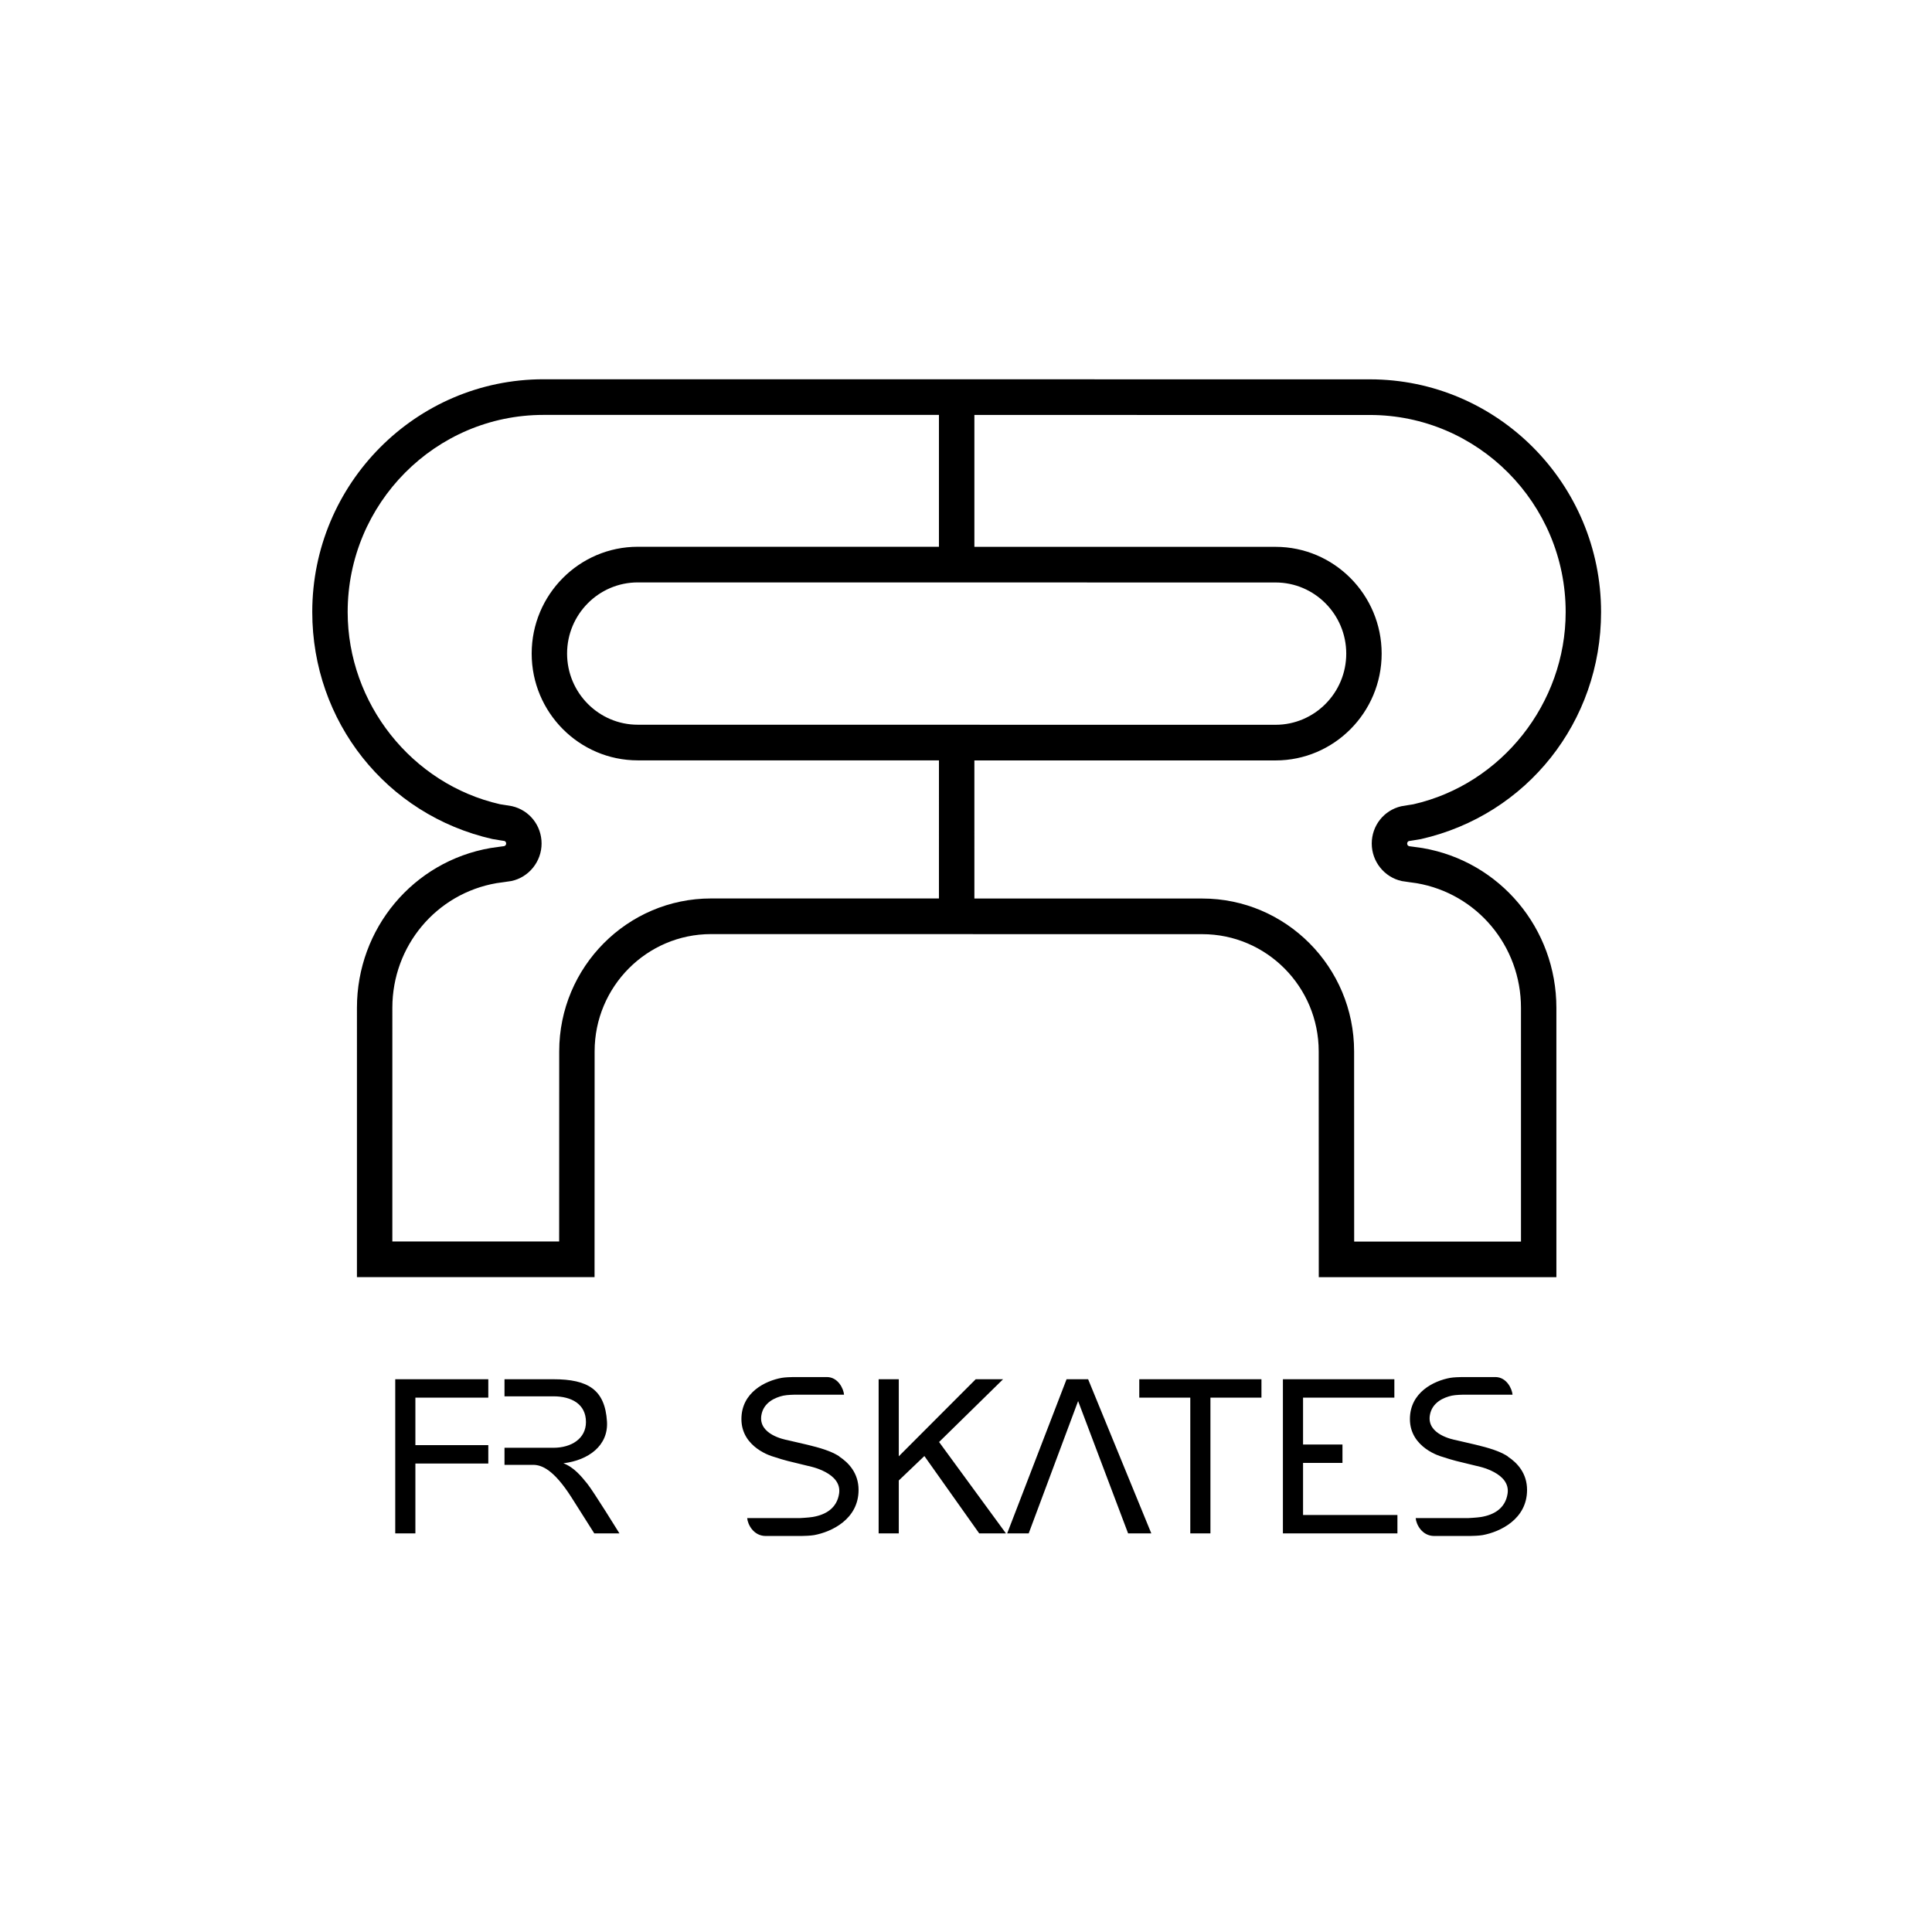 <?xml version="1.0" encoding="UTF-8" standalone="no"?>
<!DOCTYPE svg PUBLIC "-//W3C//DTD SVG 1.1//EN" "http://www.w3.org/Graphics/SVG/1.1/DTD/svg11.dtd">
<svg width="100%" height="100%" viewBox="0 0 150 150" version="1.1" xmlns="http://www.w3.org/2000/svg" xmlns:xlink="http://www.w3.org/1999/xlink" xml:space="preserve" xmlns:serif="http://www.serif.com/" style="fill-rule:evenodd;clip-rule:evenodd;stroke-linejoin:round;stroke-miterlimit:2;">
    <g id="FR" transform="matrix(0.034,0,0,0.034,24.244,29.425)">
        <path d="M2535.64,1071.16C2531.57,1070.47 2523.28,1069.35 2515.74,1068.35C2510.68,1067.66 2506.03,1067.08 2504.96,1066.92C2502.58,1066.41 2500.2,1064.19 2500.2,1060.93C2500.2,1057.72 2502.56,1055.5 2504.08,1055.13C2505.95,1054.78 2509.84,1054.23 2513.98,1053.59C2521.25,1052.51 2528.98,1051.26 2531.77,1050.62C2773.91,995.62 2943.01,782.438 2943.01,532.234C2943.01,239.192 2706.17,0.789 2415.07,0.789L527.947,0.63C236.841,0.63 0,239.032 0,532.075C0,782.279 169.102,995.461 411.244,1050.47C414.034,1051.1 421.758,1052.35 429.035,1053.43C433.166,1054.07 437.074,1054.63 438.93,1054.97C440.469,1055.34 442.812,1057.57 442.812,1060.77C442.812,1064.03 440.417,1066.25 438.048,1066.76C436.982,1066.92 432.337,1067.5 427.271,1068.19C419.731,1069.2 411.442,1070.31 407.376,1071C230.473,1101.46 102.031,1254.9 102.031,1435.87L102.005,2050.92L644.61,2050.92L644.769,1535.22C644.769,1387.63 764.024,1267.59 910.598,1267.59L2032.42,1267.75C2178.99,1267.75 2298.23,1387.79 2298.23,1535.38L2298.4,2051.07L2841.01,2051.07L2840.98,1436.04C2840.98,1255.06 2712.54,1101.62 2535.64,1071.16ZM2199.71,464.666C2288.7,464.666 2361.13,537.545 2361.13,627.141C2361.13,716.737 2288.7,789.631 2199.71,789.631L743.3,789.471C654.296,789.471 581.884,716.579 581.884,626.984C581.884,537.386 654.296,464.506 743.3,464.506L2199.71,464.666ZM1431.03,1186.21L910.598,1186.21C719.443,1186.21 563.923,1342.78 563.923,1535.19L563.79,1969.53L182.852,1969.53L182.878,1435.87C182.878,1294.7 283.041,1174.98 421.033,1151.21C424.508,1150.61 431.481,1149.7 437.824,1148.88C445.852,1147.8 453.102,1146.74 454.957,1146.34C494.762,1137.78 523.656,1101.81 523.656,1060.77C523.656,1019.77 495.959,984.718 456.312,975.512C454.299,975.049 447.838,973.988 440.969,972.956C436.167,972.228 431.074,971.499 428.705,971.023C227.288,925.244 80.846,740.621 80.846,532.075C80.846,283.909 281.409,82.014 527.947,82.014L1431.03,81.974L1431.03,383.122L743.3,383.122C609.715,383.122 501.038,492.523 501.038,626.984C501.038,761.443 609.715,870.862 743.3,870.862L1431.06,870.862L1431.03,1186.21ZM2379.22,1969.69L2379.08,1535.35C2379.08,1342.94 2223.57,1186.37 2032.42,1186.37L1511.98,1186.37L1511.96,871.015L2199.71,871.015C2333.3,871.015 2441.98,761.603 2441.98,627.141C2441.98,492.68 2333.3,383.281 2199.71,383.281L1511.98,383.281L1511.98,82.133L2415.07,82.172C2661.6,82.172 2862.17,284.069 2862.17,532.234C2862.17,740.779 2715.73,925.402 2514.31,971.181C2511.94,971.659 2506.85,972.386 2502.03,973.116C2495.17,974.149 2488.71,975.208 2486.7,975.671C2447.05,984.877 2419.35,1019.93 2419.35,1060.93C2419.35,1101.97 2448.25,1137.94 2488.06,1146.5C2489.91,1146.9 2497.16,1147.96 2505.19,1149.04C2511.53,1149.86 2518.51,1150.76 2521.98,1151.37C2659.97,1175.14 2760.13,1294.85 2760.13,1436.04L2760.16,1969.69L2379.22,1969.69ZM2730.21,2460.79L2730.51,2460.59C2723.46,2455.83 2715.18,2451.76 2706.03,2448.17C2702.7,2446.82 2699.9,2445.83 2697.86,2445.16C2672.36,2436.31 2641.43,2430.32 2611.51,2423.09C2605.22,2421.84 2545.01,2410.34 2552.01,2366.59C2556.81,2336.62 2584.24,2325.61 2601.9,2321.6C2610.66,2319.61 2628.51,2319.34 2628.51,2319.34L2740.84,2319.34C2739.84,2306.26 2727.51,2279.09 2701.51,2279.09L2625.51,2279.09C2620.27,2279.09 2605.46,2279.67 2598.54,2280.92C2561.29,2287.65 2506.51,2313.94 2506.51,2375.09C2506.51,2441.09 2578.51,2460.59 2578.51,2460.59C2610.14,2470.84 2609.56,2469.99 2657.39,2481.72C2664.14,2483.08 2737.03,2497.87 2729.51,2545.59C2724.36,2578.28 2699.51,2593.59 2669,2598.64C2659.47,2600.21 2640.4,2601.1 2640.4,2601.1L2519.68,2601.1C2520.75,2615.37 2534.01,2642 2561.95,2642L2643.63,2642C2649.26,2642 2665.18,2641.38 2672.61,2640.01C2712.64,2632.67 2774.01,2603.54 2774.01,2536.84C2774.01,2498.52 2751.38,2474.7 2730.21,2460.79ZM1203.69,2460.79L1203.99,2460.59C1196.94,2455.83 1188.66,2451.76 1179.51,2448.17C1176.18,2446.82 1173.39,2445.83 1171.34,2445.16C1145.84,2436.31 1114.91,2430.32 1084.99,2423.09C1078.71,2421.84 1018.49,2410.34 1025.49,2366.59C1030.29,2336.62 1057.72,2325.61 1075.38,2321.6C1084.14,2319.61 1101.99,2319.34 1101.99,2319.34L1214.33,2319.34C1213.33,2306.26 1200.99,2279.09 1174.99,2279.09L1098.99,2279.09C1093.75,2279.09 1078.94,2279.67 1072.02,2280.92C1034.77,2287.65 979.992,2313.94 979.992,2375.09C979.992,2441.09 1051.99,2460.59 1051.99,2460.59C1083.62,2470.84 1083.04,2469.99 1130.87,2481.72C1137.62,2483.08 1210.51,2497.87 1202.99,2545.59C1197.84,2578.28 1172.99,2593.59 1142.48,2598.64C1132.95,2600.21 1113.88,2601.1 1113.88,2601.1L993.159,2601.1C994.234,2615.37 1007.49,2642 1035.43,2642L1117.11,2642C1122.74,2642 1138.66,2641.38 1146.09,2640.01C1186.13,2632.67 1247.49,2603.54 1247.49,2536.84C1247.49,2498.52 1224.86,2474.7 1203.69,2460.79ZM628.185,2522.82C615.17,2506.68 598.029,2485.23 573.481,2475.99C630.841,2469.05 676.391,2435.6 672.992,2380.72C668.494,2308.07 630.021,2284.11 550.831,2284.09L438.992,2284.09L438.992,2323.09L550.831,2323.09C591.797,2323.12 624.992,2340.62 624.992,2381.84C624.992,2419.56 591.797,2440.56 550.831,2440.59L438.992,2440.59L438.992,2479.59L505.27,2479.59C523.62,2479.91 551.123,2489.89 591.878,2553.79C601.162,2568.45 643.992,2636.09 643.992,2636.09L701.462,2636.09C701.462,2636.09 642.092,2540.07 628.185,2522.82ZM1915.99,2636.09L1771.7,2284.09L1722.47,2284.09L1586.87,2636.09L1635.99,2636.09L1748.82,2333.92L1862.99,2636.09L1915.99,2636.09ZM1431.35,2427.41L1577.49,2284.09L1514.99,2284.09L1339.34,2460.05L1339.34,2284.09L1293.34,2284.09L1293.34,2636.09L1339.34,2636.09L1339.34,2515.26L1397.8,2459.45L1522.99,2636.09L1584.05,2636.09L1431.35,2427.41ZM2262.49,2594.09L2262.49,2475.09L2352.49,2475.09L2352.49,2433.09L2262.49,2433.09L2262.49,2326.09L2470.99,2326.09L2470.99,2284.09L2216.49,2284.09L2216.49,2636.09L2477.99,2636.09L2477.99,2594.09L2262.49,2594.09ZM2167.49,2284.09L1888.49,2284.09L1888.49,2326.09L2004.99,2326.09L2004.99,2636.09L2050.99,2636.09L2050.99,2326.09L2167.49,2326.09L2167.49,2284.09ZM235.492,2326.09L235.492,2434.59L401.992,2434.59L401.992,2476.59L235.492,2476.59L235.492,2636.09L189.492,2636.09L189.492,2284.09L401.992,2284.09L401.992,2326.09L235.492,2326.09Z" style="fill-rule:nonzero;"/>
    </g>
</svg>
